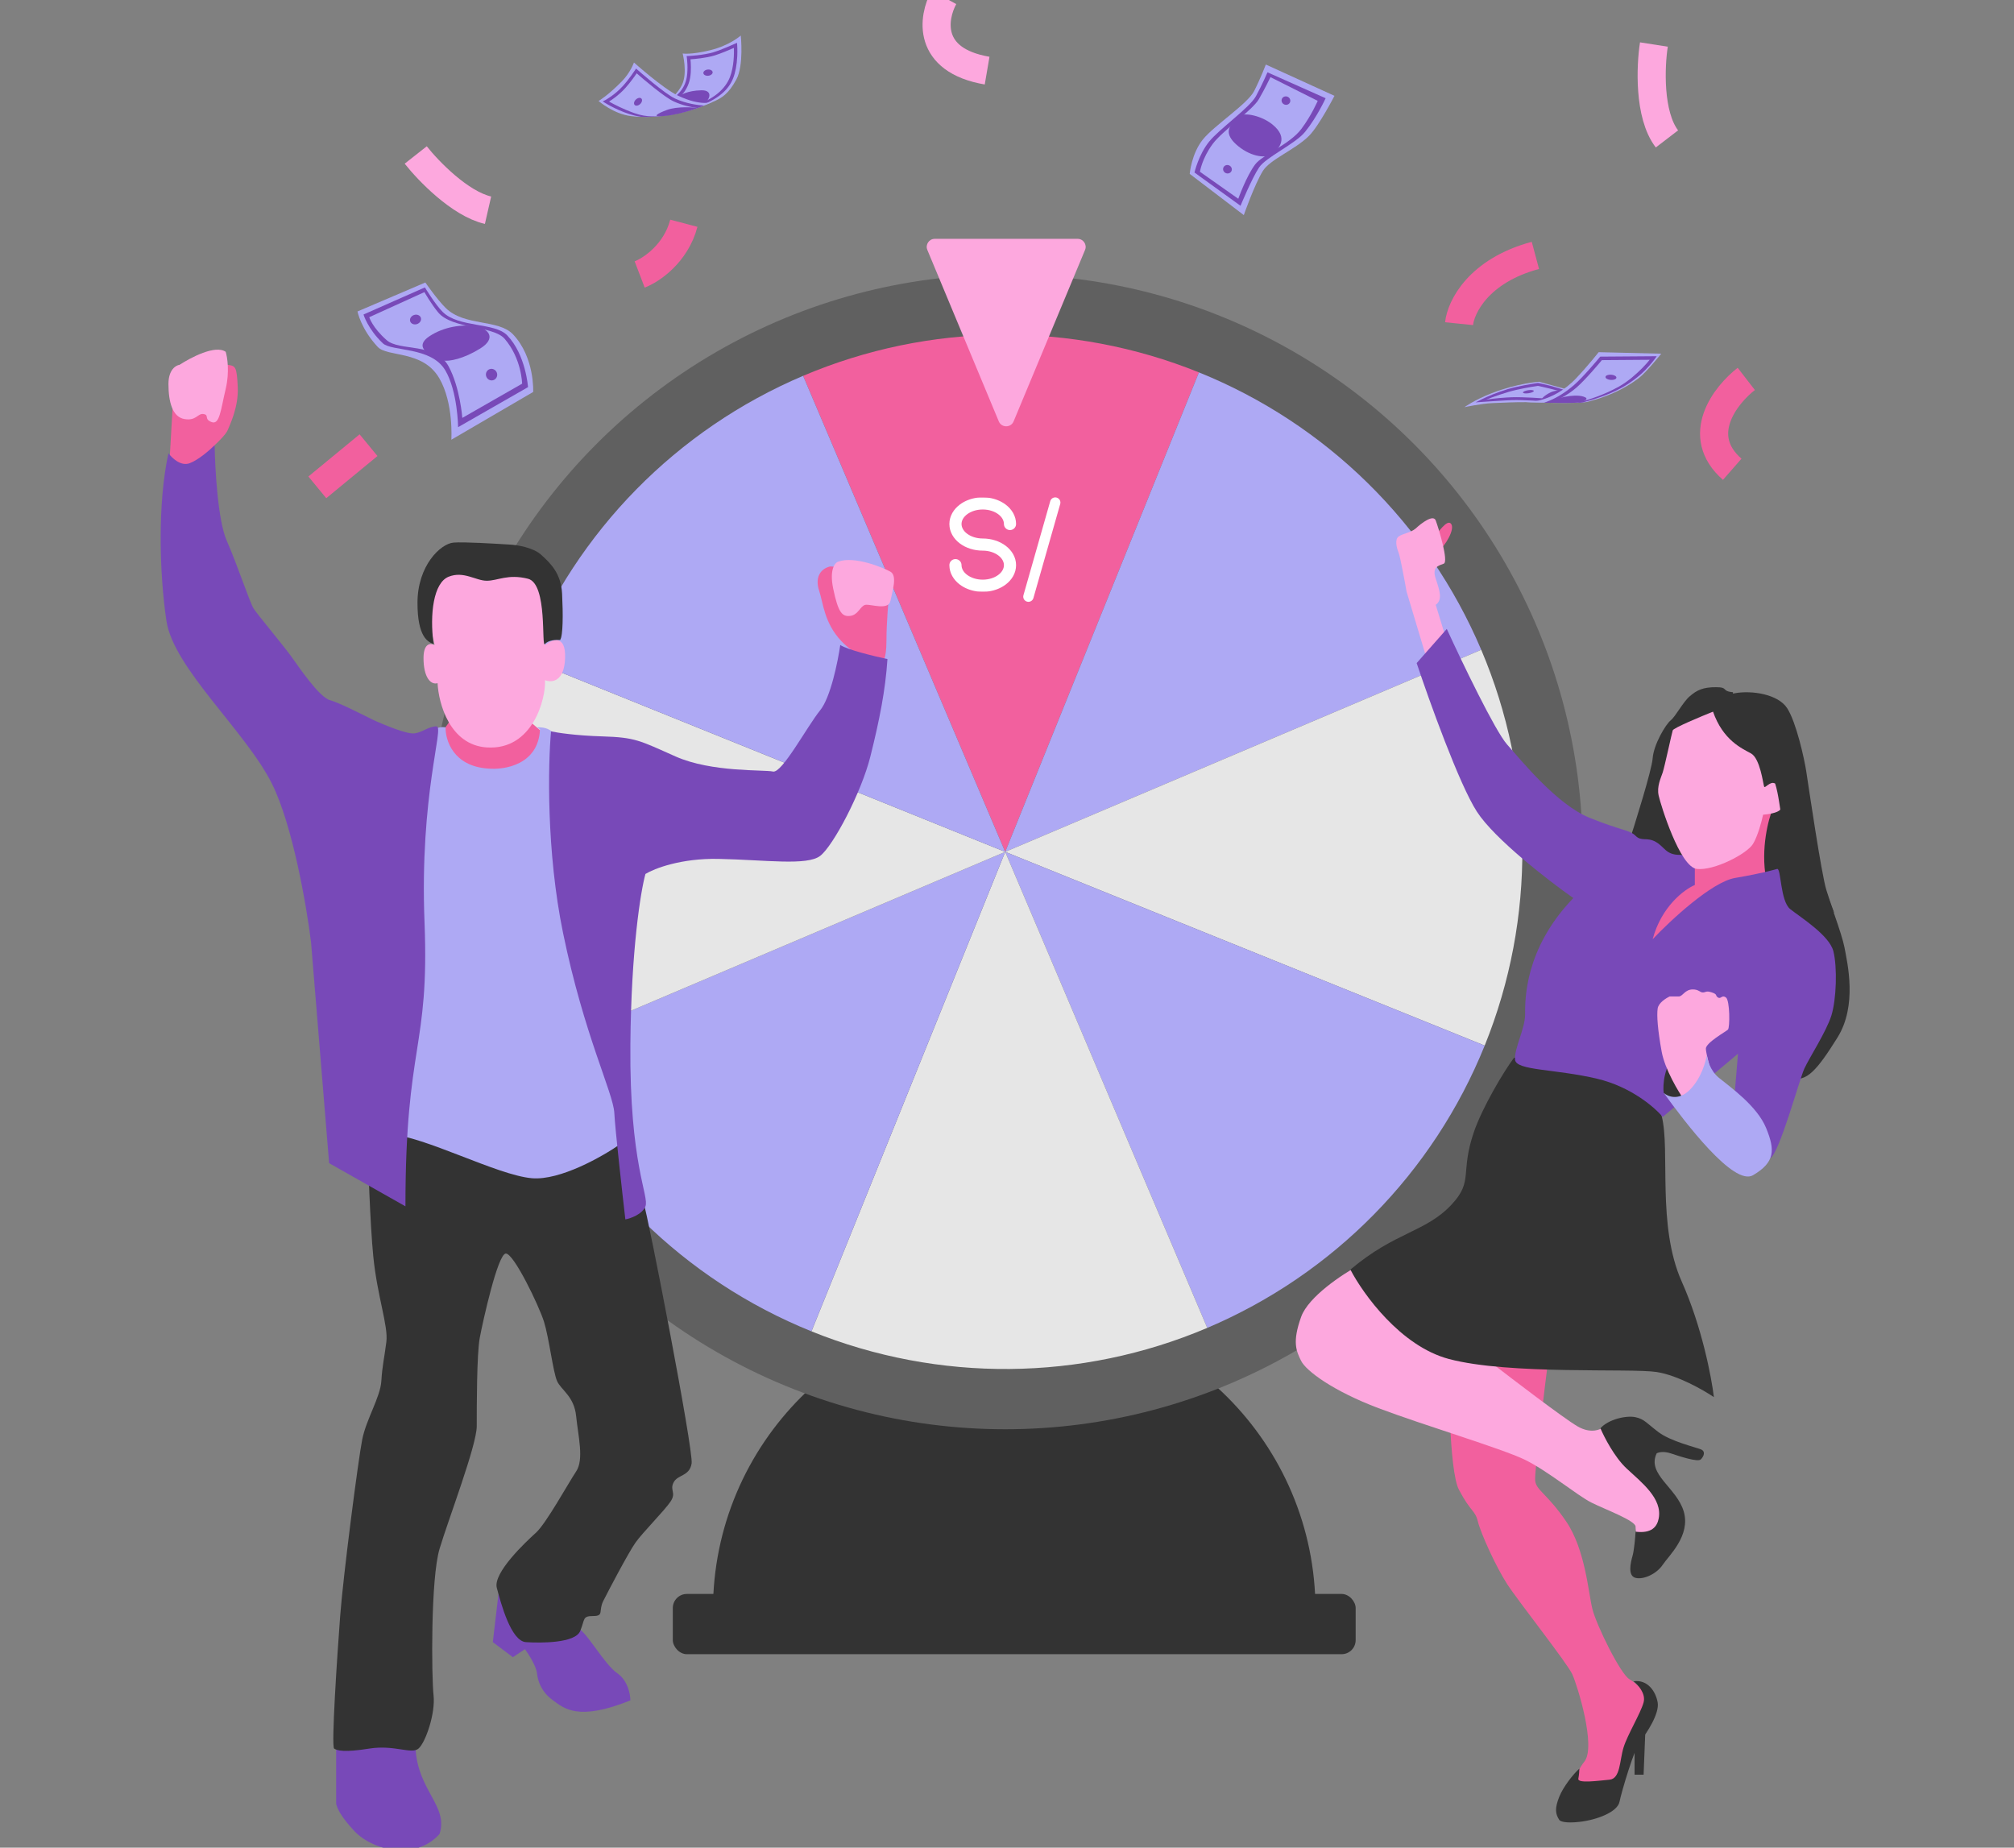 <svg width="327" height="300" viewBox="0 0 327 300" fill="none" xmlns="http://www.w3.org/2000/svg">
<rect x="0" y="0" width="327" height="300" fill="#808080" stroke="none"/>
<g clip-path="url(#clip0_32_17583)">
<path fill-rule="evenodd" clip-rule="evenodd" d="M213.56 263.043C213.578 262.502 213.587 261.959 213.587 261.413C213.587 234.399 191.688 212.5 164.674 212.5C137.66 212.5 115.761 234.399 115.761 261.413C115.761 261.959 115.77 262.502 115.788 263.043H213.56Z" fill="#333333"/>
<rect x="109.239" y="258.805" width="110.87" height="9.783" rx="2.283" fill="#333333"/>
<circle cx="163.207" cy="138.315" r="93.75" fill="#606060"/>
<path d="M130.398 61.023C150.897 52.321 174.013 52.12 194.661 60.462L163.207 138.315L130.398 61.023Z" fill="#F2609E"/>
<path d="M194.661 60.462C215.309 68.804 231.798 85.007 240.499 105.506L163.207 138.315L194.661 60.462Z" fill="#AEA9F4"/>
<path d="M240.499 105.506C249.2 126.006 249.402 149.122 241.06 169.77L163.207 138.315L240.499 105.506Z" fill="#E6E6E6"/>
<path d="M241.06 169.77C232.717 190.418 216.514 206.906 196.015 215.607L163.207 138.315L241.06 169.77Z" fill="#AEA9F4"/>
<path d="M196.015 215.607C175.516 224.309 152.4 224.511 131.752 216.168L163.207 138.315L196.015 215.607Z" fill="#E6E6E6"/>
<path d="M131.752 216.168C111.104 207.826 94.616 191.623 85.914 171.124L163.207 138.315L131.752 216.168Z" fill="#AEA9F4"/>
<path d="M85.914 171.124C77.213 150.625 77.011 127.509 85.353 106.861L163.207 138.315L85.914 171.124Z" fill="#E6E6E6"/>
<path d="M85.353 106.86C93.696 86.213 109.898 69.724 130.397 61.023L163.207 138.315L85.353 106.86Z" fill="#AEA9F4"/>
<path d="M164.574 68.416C164.128 69.486 162.612 69.486 162.166 68.416L150.567 40.584C150.209 39.724 150.84 38.778 151.771 38.778L174.968 38.778C175.899 38.778 176.53 39.724 176.172 40.584L164.574 68.416Z" fill="#FDA8DE"/>
<path d="M160.613 80.834C161.623 80.992 162.546 81.374 163.284 81.931C164.272 82.677 164.973 83.781 164.973 85.08C164.973 85.625 164.532 86.066 163.987 86.066C163.442 86.066 163.001 85.625 163.001 85.08C163.001 84.535 162.71 83.969 162.096 83.505C161.481 83.041 160.588 82.725 159.559 82.725C158.531 82.725 157.637 83.041 157.022 83.505C156.408 83.969 156.118 84.535 156.118 85.08C156.118 85.626 156.408 86.192 157.022 86.656C157.637 87.119 158.53 87.435 159.559 87.435C160.976 87.435 162.297 87.868 163.284 88.613C164.272 89.359 164.973 90.463 164.973 91.762C164.973 93.063 164.273 94.167 163.284 94.912C162.546 95.469 161.623 95.851 160.613 96.009C160.338 96.086 158.908 96.065 158.64 96.028C157.577 95.885 156.605 95.494 155.834 94.912C154.846 94.167 154.145 93.063 154.145 91.762C154.145 91.218 154.587 90.776 155.131 90.776C155.676 90.776 156.118 91.218 156.118 91.762C156.118 92.308 156.408 92.875 157.022 93.338C157.637 93.802 158.53 94.118 159.559 94.118C160.588 94.118 161.482 93.802 162.096 93.338C162.71 92.875 163.001 92.308 163.001 91.762C163.001 91.218 162.71 90.651 162.096 90.187C161.481 89.723 160.588 89.407 159.559 89.407C158.142 89.407 156.822 88.975 155.834 88.23C154.846 87.484 154.145 86.38 154.145 85.08C154.145 83.781 154.846 82.677 155.834 81.931C156.604 81.349 157.577 80.958 158.64 80.814C159.004 80.764 160.371 80.795 160.613 80.834Z" fill="white"/>
<path fill-rule="evenodd" clip-rule="evenodd" d="M171.563 80.793C172.01 80.921 172.269 81.386 172.141 81.833L167.788 97.106C167.661 97.553 167.195 97.812 166.748 97.685C166.301 97.557 166.042 97.092 166.17 96.645L170.523 81.372C170.65 80.925 171.116 80.666 171.563 80.793Z" fill="white"/>
<path d="M54.579 292.88V283.098C58.764 280.978 67.198 278.141 67.459 283.75C67.785 290.761 72.84 293.206 71.372 297.772C67.459 302.174 60.443 300.437 57.514 297.283C55.394 295 54.796 293.75 54.579 292.88Z" fill="#7849B8"/>
<path d="M80.014 266.631L80.992 258.315C84.742 260 92.568 263.565 93.872 264.348C95.503 265.326 98.111 270.218 100.231 271.685C101.927 272.859 102.351 275.109 102.351 276.087C93.872 279.511 91.59 277.392 89.796 276.087C88.003 274.783 87.351 273.152 87.188 271.685C87.057 270.511 85.829 268.587 85.231 267.772L83.275 269.076L80.014 266.631Z" fill="#7849B8"/>
<path d="M60.611 204.022C60.09 198.804 59.742 188.261 59.633 183.641L101.535 182.663C102.296 186.304 103.948 193.913 104.47 195.217C105.122 196.848 112.622 235.489 112.296 237.609C111.97 239.728 110.014 239.402 109.361 240.707C108.709 242.011 109.851 242.337 108.872 243.804C107.894 245.272 104.307 248.859 103.166 250.489C102.024 252.12 98.764 258.315 97.948 259.946C97.133 261.576 98.111 262.391 96.318 262.391C94.525 262.391 95.014 262.88 94.198 264.837C93.383 266.794 87.84 266.794 85.394 266.63C82.97 266.469 81.347 260.38 80.683 257.891L80.666 257.826C80.014 255.38 85.394 250.326 87.025 248.859C88.655 247.391 92.242 240.87 93.546 238.913C94.851 236.957 93.872 233.207 93.546 229.946C93.22 226.685 91.101 225.707 90.448 224.239C89.796 222.772 89.144 217.228 88.329 214.62C87.514 212.011 83.438 203.533 82.133 203.533C80.829 203.533 78.383 214.62 77.894 217.228C77.405 219.837 77.405 228.478 77.405 231.576C77.405 234.674 72.84 246.576 71.372 251.467C69.905 256.359 70.068 272.337 70.394 275.272C70.72 278.207 69.09 282.935 67.948 283.913C66.807 284.891 64.035 283.261 59.959 283.913C55.883 284.565 54.742 284.239 54.253 283.913C53.764 283.587 54.742 268.913 55.231 262.391C55.72 255.87 58.166 236.957 58.818 233.696C59.47 230.435 61.753 226.848 61.916 224.239C62.079 221.63 62.405 220.489 62.731 217.88C63.057 215.272 61.264 210.544 60.611 204.022Z" fill="#333333"/>
<path d="M73.818 115.979L71.862 118.75C71.862 121.522 72.514 125.761 78.383 126.413C83.079 126.935 86.427 124.783 87.514 123.642L88.492 119.239L85.231 116.468L73.818 115.979Z" fill="#F2609E"/>
<path d="M68.764 106.848C68.764 104.37 69.959 104.402 70.557 104.728C70.177 103.261 69.416 99.544 69.416 96.413C69.416 92.5 72.677 90.38 79.851 90.218C85.59 90.087 88.003 92.772 88.492 94.13V104.728C89.633 103.804 91.883 102.935 91.753 106.848C91.622 110.761 89.525 110.87 88.492 110.435C88.655 113.37 86.535 121.848 79.035 121.359C73.035 120.967 71.209 114.239 71.046 110.924C69.905 111.25 68.764 109.946 68.764 106.848Z" fill="#FDA8DE"/>
<path d="M67.785 97.881C67.785 103.424 69.47 104.239 70.394 104.565C69.742 99.674 70.394 94.62 72.84 93.641C75.285 92.663 77.242 94.294 79.035 94.294C80.829 94.294 82.459 93.152 85.72 93.968C88.981 94.783 87.84 105.381 88.492 104.565C89.014 103.913 90.34 103.859 90.938 103.913C91.427 103.261 91.427 99.674 91.264 96.413C91.1 93.152 89.47 91.522 87.84 90.055C86.535 88.881 83.927 88.478 82.785 88.424C80.177 88.261 75.35 87.968 73.655 88.098C71.535 88.261 67.785 91.839 67.785 97.881Z" fill="#333333"/>
<path d="M87.677 118.425C87.416 124.164 81.916 125.056 79.198 124.784C73.59 124.392 72.296 120.164 72.351 118.099C70.916 117.838 69.253 118.969 68.601 119.566L63.057 184.132C68.927 184.458 80.666 190.816 86.372 191.306C90.938 191.697 97.84 187.773 100.72 185.762L98.764 138.153C95.992 132.175 90.318 119.99 89.796 119.077C89.275 118.164 87.84 118.045 87.188 118.099L87.677 118.425Z" fill="#AEA9F4"/>
<path d="M27.514 75.054L28.003 66.576C28.003 58.118 35.63 59.071 36.961 59.238L36.97 59.239C38.275 59.402 38.438 59.565 38.601 62.826C38.764 66.087 37.296 69.022 36.97 69.837C36.709 70.489 35.448 71.739 34.851 72.282C34.633 73.478 33.775 76.098 32.079 77.011C30.383 77.924 28.329 76.087 27.514 75.054Z" fill="#F2609E"/>
<path d="M36.644 63.153C37.296 60.413 36.916 57.989 36.644 57.12C34.948 55.946 30.992 58.044 29.144 59.239C28.601 59.294 27.351 59.989 27.351 62.337C27.351 65.272 28.003 67.718 29.959 68.044C31.916 68.37 32.079 67.066 33.057 67.229C34.035 67.392 33.057 68.044 34.361 68.533C35.666 69.022 35.829 66.576 36.644 63.153Z" fill="#FDA8DE"/>
<path d="M143.927 104.076C143.927 107.076 143.274 107.826 142.948 107.826C141.753 107.555 138.807 106.424 136.59 104.076C133.818 101.142 133.655 97.881 133.003 95.924C132.351 93.968 133.003 92.5 134.633 92.011C135.938 91.62 141.698 94.457 144.416 95.924C144.253 97.392 143.927 101.076 143.927 104.076Z" fill="#F2609E"/>
<path d="M135.285 95.598C134.633 92.467 135.557 91.359 136.101 91.196C138.709 90.217 143.438 92.174 144.579 92.826C145.72 93.478 144.905 95.924 144.579 97.554C144.253 99.185 141.318 98.043 140.503 98.207C139.688 98.37 139.361 99.837 138.057 100C136.753 100.163 136.101 99.511 135.285 95.598Z" fill="#FDA8DE"/>
<path d="M91.427 151.522C88.688 138.218 88.981 124.131 89.47 118.75C90.448 118.968 93.481 119.435 97.785 119.565C103.166 119.729 103.818 120.218 109.687 122.826C115.557 125.435 124.035 124.946 125.503 125.272C126.97 125.598 131.046 117.935 133.166 115.326C134.861 113.239 136.046 107.392 136.427 104.729C137.601 105.511 142.024 106.576 144.09 107.011C143.764 112.065 142.785 116.957 141.318 122.826C139.851 128.696 135.285 137.337 133.166 138.968C131.046 140.598 124.361 139.62 116.698 139.457C110.568 139.326 106.209 141.033 104.796 141.902C104.035 144.674 102.481 154.098 102.351 169.62C102.187 189.022 105.448 194.239 104.796 195.87C104.274 197.174 102.405 197.826 101.535 197.989C100.992 193.315 99.872 183.315 99.742 180.707C99.579 177.446 94.85 168.152 91.427 151.522Z" fill="#7849B8"/>
<path d="M53.438 188.859L65.829 195.87C65.829 169.294 69.742 170.435 68.927 149.729C68.111 129.022 72.188 117.935 70.883 117.935C69.579 117.935 68.601 118.914 67.296 119.077C65.992 119.24 62.242 117.609 61.101 117.12C59.959 116.631 55.394 114.185 53.601 113.696C51.807 113.207 48.546 108.316 47.242 106.522C45.938 104.729 41.861 99.838 41.209 98.859C40.557 97.881 38.601 91.848 36.807 87.772C35.372 84.511 34.905 76.088 34.851 72.283C34.09 73.044 32.209 74.696 30.774 75.218C29.34 75.74 27.894 74.348 27.351 73.588C25.557 81.74 25.883 93.153 27.024 100.816C28.166 108.479 39.905 118.751 44.144 127.229C47.535 134.011 49.796 147.229 50.503 152.99L53.438 188.859Z" fill="#7849B8"/>
<path d="M236.861 241.847C235.296 238.847 235.122 223.749 235.231 216.575L251.535 219.51C250.72 225.923 249.122 239.075 249.253 240.38C249.416 242.01 251.209 242.499 254.307 247.064C257.405 251.63 257.894 258.64 258.546 261.249C259.198 263.858 263.111 271.847 264.579 272.662C265.753 273.314 267.351 275.108 268.003 275.923L264.579 282.771L263.111 289.293L255.285 291.575C255.285 290.543 255.677 287.988 257.242 286.032C259.198 283.586 256.101 273.64 255.285 271.847C254.47 270.053 246.481 259.945 244.687 257.173C242.894 254.401 240.448 249.021 239.959 247.064C239.47 245.108 238.818 245.597 236.861 241.847Z" fill="#F2609E"/>
<path d="M265.394 288.151V283.097L267.187 279.999L266.861 288.151H265.394Z" fill="#333333"/>
<path d="M256.427 295.814C254.079 296.075 253.274 295.705 253.166 295.488C252.514 294.51 252.429 293.58 253.166 291.738C253.818 290.108 255.448 288.042 256.427 287.173C256.427 287.445 256.394 288.151 256.264 288.803C256.1 289.618 259.524 289.129 261.318 288.966C263.111 288.803 262.948 285.868 263.6 283.749C264.253 281.629 266.372 278.205 266.861 276.412C267.253 274.977 265.937 273.532 265.231 272.988C267.514 272.662 268.818 274.618 269.144 276.412C269.47 278.205 267.35 281.466 266.372 282.608C265.394 283.749 263.274 290.923 262.948 292.553C262.622 294.184 259.361 295.488 256.427 295.814Z" fill="#333333"/>
<path d="M211.264 213.803C212.437 210.543 217.948 206.901 220.557 205.488L241.753 220.977C245.611 223.967 253.883 230.271 256.1 231.575C258.318 232.88 259.959 232.119 260.503 231.575C263.655 234.347 270.09 241.097 270.611 245.923C271.133 250.749 267.785 251.032 265.883 250.651C265.883 249.999 265.557 248.662 265.557 247.88C265.557 246.901 260.666 245.108 258.383 243.967C256.1 242.825 251.209 238.749 247.459 236.956C243.709 235.162 231.155 231.412 223.818 228.64C216.481 225.869 212.079 222.608 211.264 220.977C210.448 219.347 209.796 217.88 211.264 213.803Z" fill="#FDA8DE"/>
<path d="M264.09 238.424C262.133 236.598 260.448 233.315 259.85 231.902C261.155 230.435 264.09 229.783 265.557 230.109C267.024 230.435 267.35 231.087 269.307 232.554C271.264 234.022 275.34 235 276.155 235.326C276.97 235.652 276.644 236.467 276.155 236.956C275.666 237.446 272.731 236.467 271.264 235.978C270.09 235.587 269.253 235.815 268.981 235.978C267.35 239.402 272.242 241.522 273.383 245.435C274.524 249.348 270.937 252.609 269.959 254.076C268.981 255.543 266.861 256.522 265.557 256.196C264.253 255.87 264.742 253.75 265.068 252.609C265.329 251.696 265.503 249.62 265.557 248.696C268.166 249.022 269.043 247.894 269.307 246.576C269.959 243.315 266.535 240.706 264.09 238.424Z" fill="#333333"/>
<path d="M235.231 220.651C227.405 218.564 221.318 210.108 219.253 206.14C226.59 199.945 231.481 200.108 235.72 195.543C239.272 191.717 237.024 190.488 239.307 183.803C240.656 179.852 244.144 173.967 245.829 171.738C253.111 173.097 268.003 174.184 269.796 181.195C271.229 186.797 268.981 198.967 273.057 208.097C276.318 215.401 277.894 223.64 278.274 226.847C276.59 225.706 272.372 223.293 268.981 222.771C264.742 222.119 245.014 223.26 235.231 220.651Z" fill="#333333"/>
<path d="M235.557 84.999C234.905 84.347 233.546 86.412 232.785 87.282C232.948 88.478 232.818 89.923 233.6 89.401C234.579 88.749 236.372 85.814 235.557 84.999Z" fill="#F2609E"/>
<path d="M233.111 84.51C232.72 83.467 230.774 84.945 229.85 85.815C229.035 86.51 227.731 86.63 227.079 87.119C226.427 87.608 226.753 88.912 227.079 89.728C227.34 90.38 228.057 94.239 228.383 96.086L231.807 107.499L234.905 104.075L233.111 98.206C234.253 97.391 233.764 95.923 233.111 93.967C232.459 92.01 233.6 91.847 234.416 91.521C235.231 91.195 233.6 85.815 233.111 84.51Z" fill="#FDA8DE"/>
<path d="M278.6 111.576C280.72 111.576 279.416 112.228 281.372 112.391C281.861 121.522 275.013 146.794 268.329 145.652C262.981 144.739 263.383 139.837 264.253 137.5C265.557 133.478 268.198 124.978 268.329 123.152C268.492 120.87 270.448 117.609 271.263 116.957C272.079 116.304 273.22 114.022 274.361 113.044C275.503 112.065 276.481 111.576 278.6 111.576Z" fill="#333333"/>
<path d="M299.47 153.804C299.079 151.717 296.807 145.543 295.72 142.717L290.829 126.739C291.1 125.326 290.013 124 283.492 130C275.34 137.5 288.383 174.185 290.829 175C293.274 175.815 295.068 173.696 298.329 168.478C301.59 163.261 299.959 156.413 299.47 153.804Z" fill="#333333"/>
<path d="M286.753 142.717C285.84 137.76 287.133 132.934 287.894 131.141C285.992 131.901 280.329 134.923 272.894 140.923C265.459 146.923 266.427 153.097 267.84 155.434C274.524 153.26 287.666 147.673 286.753 142.717Z" fill="#F2609E"/>
<path d="M234.905 102.119L230.014 107.663C232.079 113.858 236.927 127.358 239.796 131.793C242.666 136.228 251.427 142.989 255.448 145.815C247.459 154.13 247.622 162.445 247.622 164.728C247.622 167.01 245.829 170.271 245.992 172.065C246.155 173.858 252.514 173.532 259.361 175.163C264.84 176.467 268.709 179.837 269.959 181.358L282.187 171.087L281.698 176.956C280.72 186.413 285.937 188.695 287.405 188.043C288.872 187.391 292.133 175.326 292.948 173.532C293.764 171.739 296.535 167.5 297.351 164.891C298.166 162.282 298.329 157.065 297.677 154.456C297.024 151.847 292.296 148.913 290.666 147.608C289.035 146.304 289.198 140.923 288.546 141.087C287.894 141.25 286.427 141.739 281.698 142.554C277.916 143.206 271.209 149.456 268.329 152.5C269.764 147.152 273.492 144.402 275.177 143.695V139.945C275.122 139.565 274.557 138.804 272.731 138.804C270.448 138.804 270.285 137.5 268.818 136.684C267.351 135.869 266.535 136.684 265.557 135.706C264.579 134.728 263.274 134.891 258.057 132.771C252.84 130.652 247.133 123.641 244.687 120.869C242.731 118.652 237.351 107.445 234.905 102.119Z" fill="#7849B8"/>
<path d="M272.242 171.087C270.155 172.913 269.959 176.25 270.122 177.445C271.264 179.076 273.709 180.869 275.014 181.521L278.601 176.956L276.97 171.902C276.264 170.869 274.329 169.261 272.242 171.087Z" fill="#333333"/>
<path d="M271.59 118.586C271.72 118.195 276.1 116.358 278.274 115.488C281.698 118.803 288.742 125.662 289.524 126.575C290.503 127.717 289.524 130.814 289.035 131.467C288.644 131.988 287.024 132.227 286.264 132.282C286.046 133.314 285.416 135.706 284.633 137.01C283.655 138.64 278.274 141.412 275.503 141.086C272.731 140.76 269.633 130.651 269.307 129.184C268.981 127.717 269.633 126.412 269.959 125.434C270.285 124.456 271.427 119.075 271.59 118.586Z" fill="#FDA8DE"/>
<path d="M281.698 112.553C279.481 112.944 278.383 114.673 278.111 115.488C279.742 120.216 282.84 121.52 284.307 122.336C285.774 123.151 286.264 127.227 286.427 127.716C286.557 128.107 287.405 126.738 288.22 127.227C289.361 130.814 288.872 135.705 292.459 141.901C293.753 144.136 296.807 146.901 297.84 148.26C297.677 147.879 297.187 146.597 296.535 144.51C295.72 141.901 293.601 127.39 293.274 125.27C292.948 123.151 291.644 117.281 290.177 114.999C288.709 112.716 284.47 112.064 281.698 112.553Z" fill="#333333"/>
<path d="M269.796 170.76C270.318 173.63 272.514 177.282 273.546 178.749C277.459 179.401 278.329 176.847 278.274 175.488C277.84 174.075 276.97 171.054 276.97 170.271C276.97 169.293 280.231 167.499 280.557 167.173C280.883 166.847 280.883 162.445 280.231 161.956C279.579 161.467 279.416 162.282 278.927 161.956C278.437 161.63 278.927 161.467 277.948 161.14C276.97 160.814 276.97 161.14 276.481 161.14C275.992 161.14 275.829 160.651 274.85 160.651C273.546 160.651 273.22 161.793 272.568 161.793H271.1C270.503 162.064 269.274 162.836 269.144 163.749C268.981 164.89 269.144 167.173 269.796 170.76Z" fill="#FDA8DE"/>
<path d="M274.361 176.956C272.535 178.782 270.774 178.043 270.122 177.445C273.546 182.173 281.494 192.669 284.633 190.814C288.22 188.695 288.22 186.738 286.753 183.151C285.285 179.564 280.883 176.466 279.09 174.999C277.655 173.825 277.187 172.01 277.133 171.249C276.97 172.39 276.187 175.129 274.361 176.956Z" fill="#AEA9F4"/>
<path d="M193.165 28.23C193.165 28.23 193.445 24.965 195.291 22.663C197.136 20.362 202.569 16.874 203.634 14.769C204.699 12.664 205.526 10.479 205.526 10.479L216.67 15.559C216.67 15.559 214.169 20.42 212.544 22.049C210.282 24.318 206.184 25.882 205.03 27.774C203.661 30.02 201.948 34.924 201.948 34.924L193.165 28.23Z" fill="#AEA9F4"/>
<path d="M193.94 28.01C193.94 28.01 194.607 25.113 196.321 22.993C198.035 20.873 202.891 17.509 203.925 15.606C204.959 13.703 205.793 11.742 205.793 11.742L215.234 15.949C215.234 15.949 213.865 18.976 211.899 21.408C210.31 23.374 205.587 25.486 204.438 27.178C203.288 28.869 201.415 33.413 201.415 33.413L193.94 28.01Z" fill="#7849B8"/>
<path d="M203.803 26.684C202.381 28.562 201.051 32.273 201.051 32.273L194.828 27.892C194.828 27.892 195.134 25.754 196.913 23.351C198.458 21.264 203.358 17.89 204.387 16.114C205.416 14.338 206.274 12.524 206.274 12.524L213.949 16.377C213.949 16.377 212.937 18.743 211.291 20.937C209.4 23.457 204.978 25.133 203.803 26.684Z" fill="#AEA9F4"/>
<path d="M200.441 19.762C199.13 20.812 199.062 22.125 201.043 23.733C203.321 25.582 205.768 25.729 206.654 24.962C207.539 24.195 209.345 22.46 206.615 20.226C204.799 18.74 202.041 18.267 201.41 18.79C200.779 19.312 200.441 19.762 200.441 19.762Z" fill="#7849B8"/>
<path d="M199.937 27.793C200.103 27.456 199.951 27.042 199.597 26.868C199.242 26.695 198.82 26.828 198.653 27.165C198.486 27.503 198.638 27.917 198.993 28.09C199.347 28.263 199.769 28.131 199.936 27.793L199.937 27.793Z" fill="#7849B8"/>
<path d="M209.432 16.648C209.599 16.31 209.447 15.896 209.092 15.723C208.738 15.549 208.315 15.682 208.148 16.02C207.981 16.357 208.133 16.771 208.488 16.945C208.842 17.118 209.265 16.985 209.432 16.648L209.432 16.648Z" fill="#7849B8"/>
<path d="M106.34 17.973L114.903 16.861L115.74 16.542C117.18 15.938 118.278 15.259 119.555 12.909C120.798 10.623 120.273 5.772 120.273 5.772C120.273 5.772 118.503 7.373 115.32 8.151C112.137 8.928 110.839 8.687 110.839 8.687C110.839 8.687 111.663 11.838 110.73 13.767C109.568 16.171 106.34 17.973 106.34 17.973L106.34 17.973Z" fill="#AEA9F4"/>
<path d="M119.662 6.952L119.693 7.341C119.695 7.372 119.753 8.119 119.702 9.156C119.633 10.554 119.407 11.753 119.031 12.718C118.271 14.667 116.431 16.177 113.564 17.204L113.419 16.884C116.129 15.912 117.816 14.314 118.515 12.52C119.18 10.816 119.189 8.652 119.16 7.778C118.473 8.079 116.988 8.713 116.024 9.004C114.629 9.426 112.814 9.579 112.108 9.626C112.165 10.191 112.254 11.467 112.054 12.633C111.827 13.958 111.185 14.888 110.686 15.434C110.143 16.029 109.652 16.31 109.631 16.322L109.359 15.844C109.362 15.841 109.807 15.585 110.292 15.049C110.937 14.336 111.347 13.493 111.509 12.542C111.756 11.106 111.528 9.423 111.526 9.406L111.484 9.107L111.788 9.093C111.812 9.092 114.199 8.981 115.864 8.478C117.092 8.107 119.281 7.123 119.303 7.112L119.661 6.951L119.662 6.952Z" fill="#7849B8"/>
<path d="M114.294 16.76C115.112 16.439 115.962 14.617 113.873 14.66C111.607 14.707 110.404 15.428 109.782 15.902C109.159 16.375 112.233 17.055 112.233 17.055L114.294 16.759L114.294 16.76Z" fill="#7849B8"/>
<path d="M115.74 16.542C115.74 16.542 113.878 17.334 110.092 15.536C107.674 14.387 102.931 10.149 102.931 10.149C102.931 10.149 102.374 11.771 100.955 13.217C98.648 15.567 97.185 16.397 97.185 16.397C97.185 16.397 99.615 18.53 102.514 18.859C109.505 19.654 115.74 16.542 115.74 16.542Z" fill="#AEA9F4"/>
<path d="M98.26 16.264L97.864 16.471L98.242 16.707C98.337 16.767 100.613 18.181 103.058 18.763C103.415 18.848 103.789 18.921 104.168 18.983C105.438 19.026 106.668 18.954 107.822 18.81C106.648 18.857 105.183 19.134 102.999 18.369C101.255 17.758 99.63 16.913 98.887 16.491C99.443 16.149 100.504 15.421 101.508 14.317C102.31 13.434 103.054 12.378 103.375 11.905C104.301 12.715 107.81 15.739 109.39 16.469C110.788 17.115 112.252 17.41 113.234 17.543C113.25 17.546 113.246 17.542 113.263 17.544C113.683 17.403 114.008 17.266 114.333 17.14C113.341 17.077 111.437 16.849 109.608 16.004C107.887 15.209 103.54 11.366 103.497 11.328L103.273 11.129L103.109 11.38C103.1 11.395 102.145 12.853 101.126 13.974C99.775 15.46 98.275 16.256 98.26 16.264L98.26 16.264Z" fill="#7849B8"/>
<path d="M113.262 17.545C112.77 17.432 109.994 17.219 108.282 17.853C106.571 18.487 106.225 18.873 106.973 18.87C107.721 18.866 108.472 18.825 110.098 18.468C111.724 18.111 113.262 17.544 113.262 17.544L113.262 17.545Z" fill="#7849B8"/>
<path d="M103.246 16.157C103.55 15.871 103.952 15.802 104.144 16.004C104.337 16.206 104.247 16.602 103.943 16.889C103.639 17.175 103.237 17.243 103.045 17.041C102.852 16.839 102.942 16.443 103.246 16.157Z" fill="#7849B8"/>
<path d="M114.899 11.293C115.314 11.246 115.676 11.433 115.706 11.71C115.737 11.987 115.425 12.249 115.01 12.296C114.595 12.342 114.233 12.155 114.202 11.879C114.171 11.602 114.483 11.339 114.899 11.293Z" fill="#7849B8"/>
<path d="M58.043 50.572C58.043 50.572 58.597 53.399 61.323 56.323C62.912 58.027 68.638 56.809 71.322 61.41C73.68 65.449 73.28 71.399 73.28 71.399L86.569 63.641C86.569 63.641 86.842 58.043 83.303 54.3C80.907 51.765 75.423 53.038 72.346 49.987C70.952 48.605 69.061 45.869 69.061 45.869L58.043 50.572Z" fill="#AEA9F4"/>
<path d="M59.021 51.066C59.021 51.066 59.708 53.41 62.154 55.736C63.589 57.101 70.008 56.245 72.301 60.135C74.315 63.551 74.38 69.357 74.38 69.357L85.731 62.859C85.731 62.859 85.383 57.615 82.355 54.453C80.304 52.311 74.526 53.241 71.892 50.664C70.699 49.496 68.989 46.666 68.989 46.666L59.021 51.066Z" fill="#7849B8"/>
<path d="M59.954 51.502C59.954 51.502 60.444 53.168 62.775 55.223C64.885 57.084 70.715 55.559 72.837 59.482C74.7 62.927 75.064 67.853 75.064 67.853L84.773 62.297C84.773 62.297 84.704 58.237 81.945 55.022C80.076 52.845 73.442 53.462 71.157 50.743C70.051 49.426 68.91 47.432 68.91 47.432L59.954 51.502Z" fill="#AEA9F4"/>
<path d="M69.906 57.512C68.803 57.043 67.714 55.911 69.755 54.573C72.096 53.038 75.048 52.623 77.207 52.983C79.365 53.343 80.652 54.917 77.978 56.583C75.303 58.249 72.89 58.754 71.899 58.524C70.908 58.295 69.907 57.512 69.907 57.512H69.906Z" fill="#7849B8"/>
<path d="M68.33 51.588C68.468 51.994 68.193 52.455 67.717 52.617C67.239 52.78 66.741 52.582 66.603 52.177C66.465 51.771 66.739 51.31 67.216 51.148C67.693 50.985 68.192 51.183 68.33 51.588Z" fill="#7849B8"/>
<path d="M80.674 60.533C80.842 61.026 80.591 61.557 80.114 61.719C79.637 61.882 79.115 61.614 78.947 61.121C78.779 60.629 79.029 60.097 79.507 59.935C79.983 59.773 80.506 60.041 80.674 60.533Z" fill="#7849B8"/>
<path d="M242.326 65.45C244.208 65.371 246.115 65.284 247.689 65.299L250.266 65.315L257.963 64.213L249.905 61.981C249.905 61.981 246.398 62.204 242.204 63.839C239.321 64.963 237.777 66.11 237.777 66.11C237.777 66.11 240.535 65.525 242.325 65.45L242.326 65.45Z" fill="#AEA9F4"/>
<path d="M243.444 63.63C244.252 63.34 245.166 63.054 246.089 62.848C248.117 62.395 249.718 62.177 249.718 62.177C249.718 62.177 251.055 62.463 251.753 62.643C252.381 62.805 253.987 63.31 254.046 63.337L253.876 63.672C253.862 63.665 252.223 63.248 251.634 63.096C251.015 62.937 249.922 62.7 249.698 62.652C249.445 62.688 248.017 62.897 246.19 63.305C244.597 63.661 242.29 64.478 241.271 64.912C242.428 64.67 244.637 64.528 245.453 64.5C247.358 64.433 250.826 64.698 250.86 64.701L250.823 65.168C250.788 65.166 247.347 64.902 245.468 64.968C244.117 65.016 240.792 65.246 240.759 65.249L239.593 65.33L240.638 64.806C240.656 64.797 241.842 64.206 243.444 63.631L243.444 63.63Z" fill="#7849B8"/>
<path d="M253.833 63.463C253.482 63.343 252.525 63.334 251.7 63.738C250.876 64.141 249.953 64.872 250.554 64.962C251.156 65.053 253.833 63.463 253.833 63.463Z" fill="#7849B8"/>
<path d="M269.725 57.427C269.725 57.427 267.309 60.466 266.047 61.419C262.333 64.225 258.323 65.059 257.938 65.198C256.697 65.644 247.647 65.3 247.647 65.3C247.647 65.3 251.991 65.56 255.922 61.404C257.893 59.319 259.563 57.182 259.563 57.182L269.725 57.427Z" fill="#AEA9F4"/>
<path d="M250.686 65.383C251.165 65.393 251.327 65.403 251.848 65.41C252.782 64.981 254.477 64.221 255.949 62.939C257.419 61.659 259.621 59.036 260.088 58.474L267.852 58.417C267.586 58.746 267.178 59.222 266.662 59.746C265.788 60.634 264.352 61.94 262.837 62.779C260.462 64.093 258.061 64.904 256.148 65.353C256.224 65.377 256.38 65.39 256.952 65.35C258.897 64.844 261.166 64.097 263.076 63.081C264.685 62.224 266.167 61.063 267.077 60.138C268.06 59.139 268.646 58.327 268.67 58.293L268.997 57.838L259.818 57.906L259.733 58.009C259.707 58.04 257.155 61.132 255.574 62.509C254.039 63.846 252.652 64.592 251.759 64.983C251.321 65.174 250.955 65.301 250.686 65.383Z" fill="#7849B8"/>
<path d="M256.588 65.357C257.302 65.116 258.145 64.721 257.089 64.394C255.434 63.883 252.615 64.745 251.92 65.04C251.226 65.335 250.903 65.421 250.957 65.401C251.012 65.382 252.234 65.403 253.627 65.424C255.019 65.445 256.588 65.357 256.588 65.357L256.588 65.357Z" fill="#7849B8"/>
<path d="M261.531 61.689C261.042 61.655 260.659 61.438 260.675 61.203C260.692 60.968 261.103 60.804 261.592 60.838C262.081 60.871 262.464 61.089 262.447 61.324C262.43 61.559 262.02 61.722 261.531 61.689Z" fill="#7849B8"/>
<path d="M248.19 63.848C247.704 63.921 247.295 63.871 247.275 63.735C247.254 63.6 247.631 63.431 248.117 63.357C248.602 63.284 249.011 63.335 249.032 63.47C249.052 63.606 248.675 63.775 248.19 63.848Z" fill="#7849B8"/>
<path d="M51.522 79.13L59.837 72.282" stroke="#F2609E" stroke-width="4.565"/>
<path d="M67.5 25.163C69.511 27.717 74.674 33.087 79.239 34.13" stroke="#FDA8DE" stroke-width="4.565"/>
<path d="M103.859 44.565C105.706 43.859 109.728 41.206 111.033 36.25" stroke="#F2609E" stroke-width="4.565"/>
<path d="M153.261 -0.436C151.467 2.825 150.359 9.771 160.272 11.467" stroke="#FDA8DE" stroke-width="4.565"/>
<path d="M236.902 52.555C237.174 49.892 240.033 43.946 249.293 41.468" stroke="#F2609E" stroke-width="4.565"/>
<path d="M268.533 7.229C267.989 10.707 267.652 18.642 270.652 22.555" stroke="#FDA8DE" stroke-width="4.565"/>
<path d="M283.533 61.522C280.163 64.13 274.989 70.717 281.25 76.195" stroke="#F2609E" stroke-width="4.565"/>
</g>
<defs>
<clipPath id="clip0_32_17583">
<rect width="326.087" height="300" fill="white"/>
</clipPath>
</defs>
</svg>
